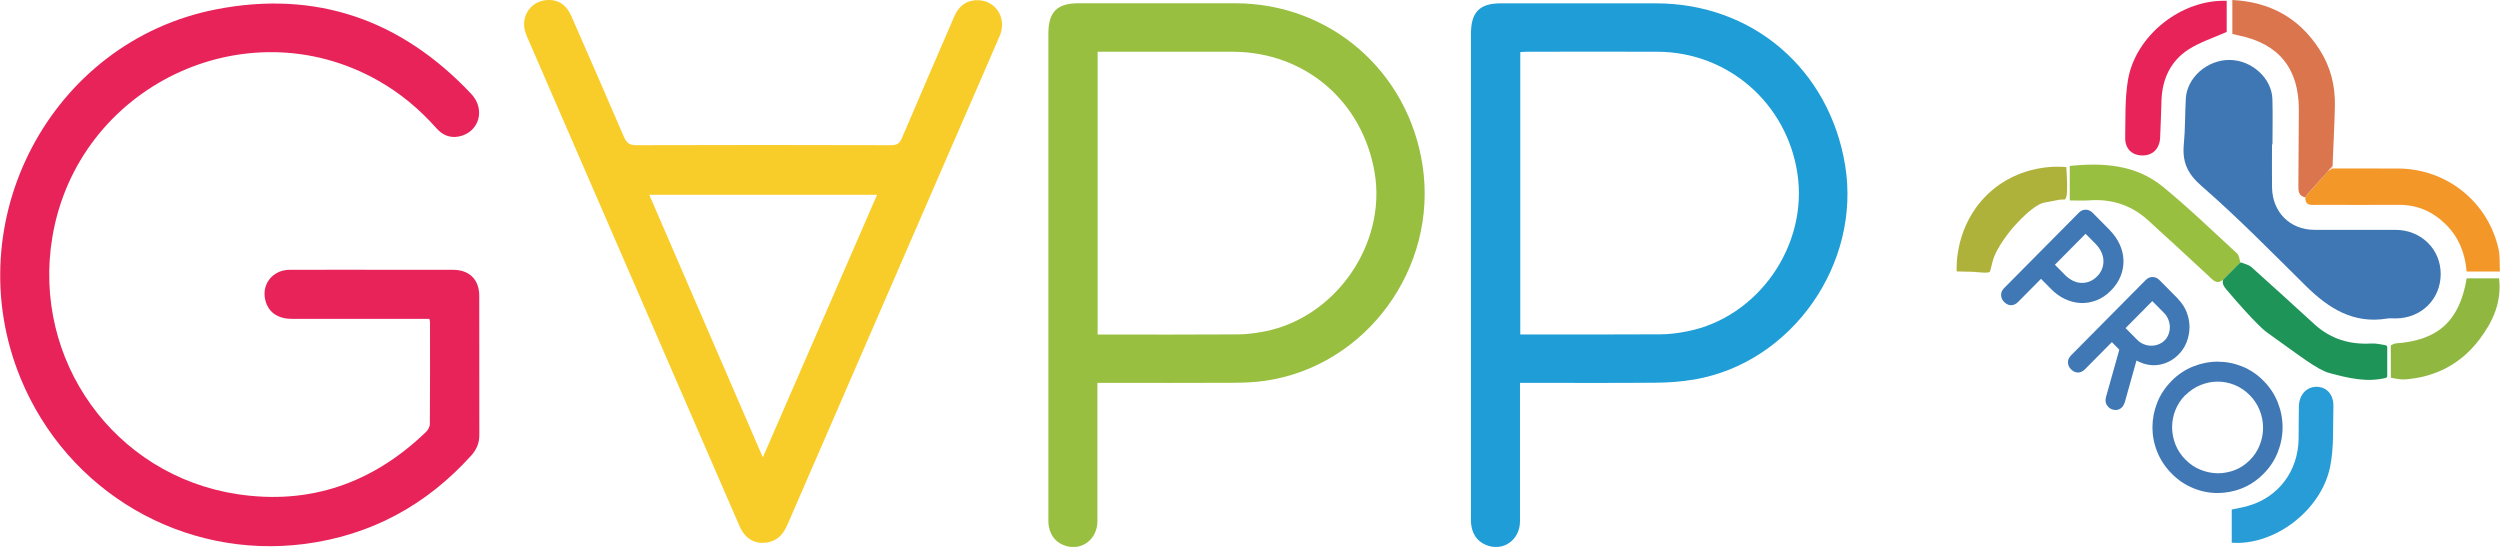 <?xml version="1.0" encoding="utf-8"?>
<svg width="224" height="49" xmlns="http://www.w3.org/2000/svg" xmlns:xlink="http://www.w3.org/1999/xlink" xml:space="preserve" overflow="hidden">
  <defs>
    <clipPath id="clip0">
      <rect x="0" y="0" width="224" height="49" />
    </clipPath>
  </defs>
  <g clip-path="url(#clip0)">
    <path d="M38.465 28.317 37.729 28.317C33.87 28.317 30.017 28.317 26.158 28.317 24.93 28.317 24.114 27.784 23.803 26.826 23.324 25.355 24.343 23.965 25.935 23.959 29.302 23.945 32.669 23.959 36.036 23.959 37.554 23.959 39.065 23.952 40.583 23.959 42.047 23.965 42.924 24.829 42.924 26.279 42.924 30.402 42.924 34.524 42.931 38.64 42.931 39.355 42.675 39.935 42.209 40.448 38.181 44.867 33.222 47.532 27.285 48.302 16.402 49.698 6.032 43.694 1.835 33.607-3.954 19.668 4.527 3.691 19.35 0.83 28.297-0.897 35.934 1.741 42.202 8.333 43.518 9.716 42.918 11.746 41.116 12.118 40.3 12.286 39.625 11.989 39.079 11.382 37.567 9.689 35.84 8.265 33.856 7.152 21.988 0.499 6.943 7.665 4.676 21.044 2.827 31.967 10.215 42.223 21.253 43.882 27.757 44.861 33.391 42.897 38.141 38.37 38.33 38.195 38.498 37.891 38.498 37.641 38.525 34.632 38.512 31.623 38.512 28.621 38.512 28.533 38.485 28.452 38.458 28.317L38.465 28.317 38.465 28.317Z" fill="#E72359" transform="matrix(1 0 0 1.009 0.017 0)" />
    <path d="M49.179 0C50.198 0.013 50.805 0.573 51.196 1.471 52.761 5.033 54.347 8.589 55.892 12.165 56.135 12.718 56.412 12.9 57.019 12.893 64.623 12.867 72.22 12.873 79.824 12.893 80.357 12.893 80.593 12.732 80.802 12.246 82.34 8.65 83.919 5.067 85.478 1.478 85.835 0.654 86.402 0.115 87.313 0.027 89.094-0.135 90.275 1.532 89.553 3.198 88.352 5.971 87.124 8.737 85.909 11.51 80.782 23.203 75.661 34.895 70.54 46.588 70.196 47.371 69.717 47.964 68.853 48.147 67.679 48.389 66.761 47.89 66.242 46.709 64.184 42.027 62.133 37.338 60.082 32.655 55.858 23.021 51.641 13.379 47.418 3.745 47.29 3.461 47.161 3.178 47.06 2.881 46.575 1.403 47.62-0.02 49.172 2.99626e-15L49.172 2.99626e-15ZM58.159 17.299C61.539 25.045 64.899 32.743 68.334 40.617 71.795 32.73 75.168 25.052 78.569 17.299L58.159 17.299Z" fill="#F9CD29" transform="matrix(1 0 0 1.009 0.017 0)" />
    <path d="M136.174 33.998 136.174 34.788C136.174 38.62 136.181 42.452 136.174 46.284 136.174 47.958 134.65 49.017 133.138 48.396 132.288 48.052 131.883 47.371 131.789 46.487 131.769 46.291 131.782 46.089 131.782 45.886L131.782 2.989C131.782 1.08 132.558 0.297 134.44 0.297L148.353 0.297C156.996 0.297 163.871 6.12 165.301 14.641 166.772 23.412 160.545 32.224 151.78 33.701 150.647 33.89 149.48 33.978 148.326 33.985 144.554 34.018 140.789 33.998 137.025 33.998L136.181 33.998 136.181 33.998ZM136.201 29.7C140.439 29.7 144.608 29.714 148.771 29.687 149.567 29.687 150.37 29.579 151.153 29.424 157.522 28.189 162.015 21.793 161.03 15.39 160.072 9.162 154.816 4.622 148.501 4.595 144.601 4.574 140.702 4.595 136.802 4.595 136.606 4.595 136.417 4.615 136.201 4.628L136.201 29.7 136.201 29.7Z" fill="#1E9DD7" transform="matrix(1 0 0 1.009 0.017 0)" />
    <path d="M98.31 33.998 98.31 34.781C98.31 38.613 98.31 42.445 98.31 46.278 98.31 47.958 96.799 49.01 95.288 48.41 94.431 48.066 94.026 47.391 93.925 46.507 93.905 46.311 93.918 46.109 93.918 45.907L93.918 2.996C93.918 1.059 94.687 0.29 96.63 0.29 101.313 0.29 105.995 0.283 110.678 0.29 119.165 0.304 126.155 6.315 127.444 14.688 128.84 23.783 122.424 32.507 113.336 33.816 112.391 33.951 111.426 33.985 110.468 33.991 106.677 34.012 102.885 33.998 99.1 33.998L98.31 33.998 98.31 33.998ZM98.331 29.707 98.837 29.707C102.851 29.707 106.866 29.721 110.873 29.694 111.669 29.694 112.472 29.585 113.262 29.437 119.651 28.216 124.226 21.685 123.153 15.343 122.073 8.98 116.898 4.608 110.428 4.595 106.636 4.595 102.844 4.595 99.059 4.595L98.331 4.595 98.331 29.707 98.331 29.707Z" fill="#98BF3F" transform="matrix(1 0 0 1.009 0.017 0)" />
    <path d="M203.557 12.826C203.557 14.101 203.536 15.383 203.557 16.658 203.597 18.838 205.156 20.396 207.335 20.41 209.757 20.43 212.179 20.403 214.595 20.41 216.922 20.41 218.683 22.13 218.67 24.363 218.65 26.576 216.943 28.25 214.655 28.277 214.386 28.277 214.109 28.25 213.853 28.29 210.85 28.776 208.63 27.386 206.593 25.396 203.516 22.387 200.493 19.317 197.241 16.517 195.946 15.403 195.501 14.344 195.656 12.779 195.784 11.45 195.757 10.1 195.831 8.758 195.933 6.882 197.768 5.296 199.778 5.323 201.748 5.35 203.53 6.943 203.59 8.785 203.631 10.127 203.597 11.47 203.597 12.819L203.557 12.819 203.557 12.819Z" fill="#3F77B5" transform="matrix(1 0 0 1.009 0.017 0)" />
    <path d="M208.995 14.958C210.938 14.958 212.888 14.958 214.838 14.965 219.189 14.972 222.92 17.92 223.858 22.137 223.993 22.744 223.939 23.399 223.973 24.114L220.991 24.114C220.863 22.494 220.289 21.064 219.115 19.917 217.961 18.79 216.585 18.19 214.959 18.19 212.51 18.19 210.054 18.21 207.612 18.19 207.153 18.19 206.519 18.345 206.539 17.522L206.573 17.488C206.64 17.387 206.714 17.279 206.788 17.178L206.788 17.191C207.389 16.517 207.996 15.842 208.603 15.161L208.597 15.161C208.732 15.1 208.867 15.025 209.001 14.951L209.001 14.951 209.001 14.951Z" fill="#F49729" transform="matrix(1 0 0 1.009 0.017 0)" />
    <path d="M206.566 17.488C206.566 17.488 206.525 17.529 206.532 17.522 205.918 17.401 205.911 16.942 205.918 16.456 205.938 14.209 205.952 11.956 205.959 9.709 205.959 6.079 204.157 3.88 200.581 3.151 200.392 3.11 200.197 3.063 200.001 3.009L200.001 0C203.374 0.175 205.965 1.579 207.787 4.359 208.792 5.89 209.231 7.597 209.19 9.419 209.15 11.193 209.049 12.968 208.981 14.742 208.853 14.884 208.725 15.025 208.59 15.174L208.597 15.174C207.989 15.842 207.375 16.517 206.775 17.191L206.775 17.178C206.714 17.279 206.647 17.387 206.573 17.488L206.573 17.488Z" fill="#DB754E" transform="matrix(1 0 0 1.009 0.017 0)" />
    <path d="M199.144 24.863C198.571 25.294 198.253 24.849 197.882 24.512 196.081 22.859 194.28 21.206 192.458 19.566 190.96 18.217 189.192 17.643 187.175 17.792 186.615 17.832 186.055 17.799 185.434 17.799L185.434 14.735C188.423 14.432 191.331 14.614 193.747 16.557 196.061 18.426 198.213 20.497 200.419 22.501 200.608 22.67 200.628 23.021 200.723 23.291 200.197 23.817 199.67 24.343 199.144 24.863L199.144 24.863Z" fill="#99BF41" transform="matrix(1 0 0 1.009 0.017 0)" />
    <path d="M199.205 24.802C199.684 24.323 200.163 23.844 200.649 23.365 200.703 23.311 200.77 23.304 200.838 23.324 201.141 23.446 201.485 23.52 201.715 23.722 203.617 25.402 205.493 27.109 207.375 28.81 208.819 30.105 210.526 30.618 212.456 30.503 212.881 30.476 213.306 30.591 213.731 30.658 213.819 30.672 213.88 30.746 213.88 30.834L213.88 33.384C213.88 33.465 213.826 33.539 213.745 33.559 212.024 33.978 210.358 33.566 208.711 33.128 207.578 32.824 206.093 31.623 203.037 29.471 203.037 29.471 202.16 28.857 199.448 25.686 199.326 25.544 199.09 25.254 199.151 24.93 199.164 24.869 199.178 24.815 199.205 24.788L199.205 24.788Z" fill="#1E9458" transform="matrix(1 0 0 1.009 0.017 0)" />
    <path d="M199.495 0.061 199.495 2.834C198.274 3.373 197.08 3.745 196.061 4.399 194.468 5.425 193.72 7.01 193.652 8.913 193.612 10.019 193.585 11.126 193.531 12.232 193.477 13.217 192.863 13.811 191.938 13.804 191.007 13.798 190.38 13.211 190.4 12.205 190.434 10.498 190.366 8.764 190.65 7.098 191.324 3.144 195.44-0.074 199.488 0.074L199.488 0.074Z" fill="#E72359" transform="matrix(1 0 0 1.009 0.017 0)" />
    <path d="M199.947 48.194 199.947 45.245C200.433 45.144 200.925 45.063 201.398 44.928 204.13 44.159 205.891 41.845 205.938 38.984 205.952 38.013 205.938 37.041 205.965 36.063 205.992 35.044 206.667 34.335 207.558 34.349 208.468 34.362 209.089 35.044 209.055 36.103 209.001 37.911 209.123 39.76 208.752 41.501 207.922 45.373 203.739 48.47 199.947 48.194L199.947 48.194Z" fill="#289CD7" transform="matrix(1 0 0 1.009 0.017 0)" />
    <path d="M185.124 14.837C185.131 14.965 185.144 15.161 185.158 15.39 185.259 17.212 185.158 17.657 184.969 17.718 184.921 17.731 184.915 17.711 184.726 17.718 184.51 17.724 184.355 17.765 184.294 17.778 183.896 17.866 183.309 17.954 183.107 18.001 182.081 18.244 180.59 19.937 180.32 20.241 180.32 20.241 178.842 21.921 178.512 23.25 178.492 23.338 178.465 23.425 178.444 23.52 178.316 24.033 178.316 24.08 178.255 24.141 178.215 24.181 178.141 24.235 177.48 24.195 177.156 24.174 177.129 24.161 176.832 24.141 176.569 24.12 176.494 24.134 176.002 24.12 175.84 24.12 175.597 24.114 175.3 24.1 175.28 23.561 175.199 20.018 178.04 17.286 180.947 14.492 184.591 14.783 185.117 14.837L185.117 14.837Z" fill="#AFB23A" transform="matrix(1 0 0 1.009 0.017 0)" />
    <path d="M214.19 30.672C214.338 30.611 214.48 30.51 214.628 30.496 218.434 30.233 220.363 28.499 220.998 24.714L223.899 24.714C224.155 26.806 223.352 28.547 222.158 30.119 220.485 32.325 218.204 33.492 215.452 33.694 215.04 33.728 214.622 33.6 214.203 33.546 214.203 32.588 214.203 31.63 214.197 30.672L214.197 30.672Z" fill="#90B841" transform="matrix(1 0 0 1.009 0.017 0)" />
    <path d="M208.59 15.174C208.718 15.032 208.846 14.891 208.981 14.742 208.988 14.81 208.995 14.884 209.001 14.951 208.867 15.025 208.732 15.1 208.597 15.167L208.597 15.167Z" fill="#F6D5B9" transform="matrix(1 0 0 1.009 0.017 0)" />
    <path d="M206.775 17.185C207.382 16.51 207.996 15.835 208.597 15.154 207.989 15.828 207.375 16.503 206.775 17.185Z" fill="#F6D5B9" transform="matrix(1 0 0 1.009 0.017 0)" />
    <path d="M206.566 17.488C206.633 17.387 206.707 17.279 206.782 17.178 206.714 17.279 206.64 17.387 206.566 17.488Z" fill="#F6D5B9" transform="matrix(1 0 0 1.009 0.017 0)" />
    <path d="M177.648 24.242C177.675 24.195 177.986 24.114 177.986 24.114" fill="#AFB23A" transform="matrix(1 0 0 1.009 0.017 0)" />
    <path d="M189.017 20.437C189.388 20.808 189.685 21.226 189.901 21.685 190.11 22.144 190.231 22.609 190.245 23.081 190.265 23.554 190.184 24.026 190.002 24.492 189.82 24.957 189.53 25.396 189.125 25.8 188.72 26.205 188.288 26.495 187.823 26.671 187.357 26.846 186.892 26.927 186.419 26.907 185.947 26.887 185.481 26.772 185.023 26.563 184.564 26.354 184.152 26.057 183.774 25.679L182.857 24.761 180.806 26.812C180.61 27.008 180.401 27.103 180.178 27.103 179.956 27.103 179.747 27.008 179.551 26.812 179.375 26.637 179.288 26.441 179.281 26.205 179.274 25.976 179.369 25.76 179.564 25.571L186.244 18.892C186.433 18.703 186.642 18.615 186.871 18.622 187.101 18.628 187.303 18.716 187.479 18.892L189.024 20.437ZM184.105 23.513 185.023 24.431C185.225 24.633 185.448 24.795 185.691 24.917 185.933 25.038 186.183 25.105 186.433 25.119 186.682 25.133 186.932 25.099 187.182 25.004 187.431 24.917 187.661 24.761 187.877 24.546 188.093 24.33 188.248 24.1 188.335 23.851 188.423 23.601 188.464 23.351 188.45 23.102 188.437 22.852 188.369 22.602 188.248 22.353 188.126 22.103 187.971 21.881 187.769 21.678L186.851 20.761 184.098 23.513Z" fill="#4078B5" transform="matrix(1 0 0 1.009 0.017 0)" />
    <path d="M195.123 26.543C195.48 26.9 195.75 27.305 195.919 27.75 196.088 28.196 196.169 28.641 196.162 29.086 196.155 29.532 196.067 29.963 195.906 30.382 195.737 30.8 195.501 31.164 195.19 31.475 194.691 31.974 194.111 32.278 193.443 32.392 192.775 32.507 192.093 32.379 191.412 32.014L190.366 35.719C190.299 35.914 190.218 36.063 190.11 36.171 189.934 36.346 189.732 36.42 189.496 36.407 189.26 36.393 189.057 36.306 188.902 36.15 188.787 36.036 188.706 35.907 188.666 35.759 188.626 35.617 188.632 35.442 188.686 35.239L189.874 31.05 189.206 30.382 186.797 32.79C186.601 32.986 186.392 33.081 186.17 33.081 185.947 33.081 185.738 32.986 185.542 32.79 185.367 32.615 185.279 32.419 185.272 32.183 185.266 31.954 185.36 31.738 185.556 31.549L192.235 24.869C192.424 24.68 192.633 24.593 192.863 24.599 193.092 24.606 193.294 24.694 193.47 24.869L195.143 26.543ZM190.434 29.134 191.48 30.179C191.655 30.355 191.851 30.483 192.073 30.571 192.296 30.658 192.519 30.699 192.741 30.699 192.964 30.699 193.18 30.658 193.389 30.577 193.598 30.496 193.78 30.382 193.942 30.22 194.104 30.058 194.205 29.889 194.286 29.68 194.367 29.471 194.401 29.255 194.401 29.039 194.401 28.816 194.354 28.601 194.266 28.378 194.178 28.155 194.05 27.959 193.875 27.784L192.829 26.738 190.434 29.134Z" fill="#4078B5" transform="matrix(1 0 0 1.009 0.017 0)" />
    <path d="M194.549 33.829C195.116 33.263 195.764 32.831 196.479 32.547 197.194 32.264 197.93 32.116 198.672 32.116 199.414 32.116 200.149 32.251 200.865 32.534 201.58 32.817 202.221 33.242 202.794 33.816 203.368 34.389 203.793 35.03 204.076 35.745 204.36 36.461 204.501 37.196 204.501 37.945 204.501 38.694 204.36 39.429 204.076 40.145 203.793 40.86 203.368 41.508 202.794 42.074 202.221 42.648 201.573 43.08 200.858 43.363 200.143 43.646 199.414 43.781 198.672 43.781 197.923 43.781 197.194 43.633 196.486 43.343 195.771 43.053 195.13 42.627 194.563 42.054 193.996 41.48 193.564 40.846 193.274 40.131 192.984 39.416 192.842 38.694 192.842 37.952 192.842 37.21 192.984 36.481 193.261 35.773 193.544 35.057 193.969 34.416 194.549 33.836ZM195.791 35.078C195.393 35.476 195.096 35.921 194.9 36.413 194.705 36.906 194.603 37.412 194.603 37.932 194.603 38.451 194.705 38.957 194.9 39.463 195.096 39.962 195.4 40.414 195.804 40.819 196.209 41.224 196.648 41.514 197.154 41.717 197.66 41.919 198.173 42.02 198.692 42.027 199.212 42.027 199.724 41.932 200.224 41.744 200.723 41.555 201.168 41.251 201.566 40.86 201.964 40.468 202.261 40.016 202.457 39.517 202.653 39.018 202.754 38.505 202.754 37.979 202.754 37.453 202.653 36.94 202.45 36.434 202.248 35.928 201.951 35.482 201.553 35.084 201.148 34.679 200.696 34.383 200.197 34.18 199.697 33.985 199.185 33.883 198.665 33.89 198.146 33.89 197.633 33.998 197.133 34.2 196.634 34.403 196.189 34.7 195.791 35.098Z" fill="#4078B5" transform="matrix(1 0 0 1.009 0.017 0)" />
  </g>
</svg>
